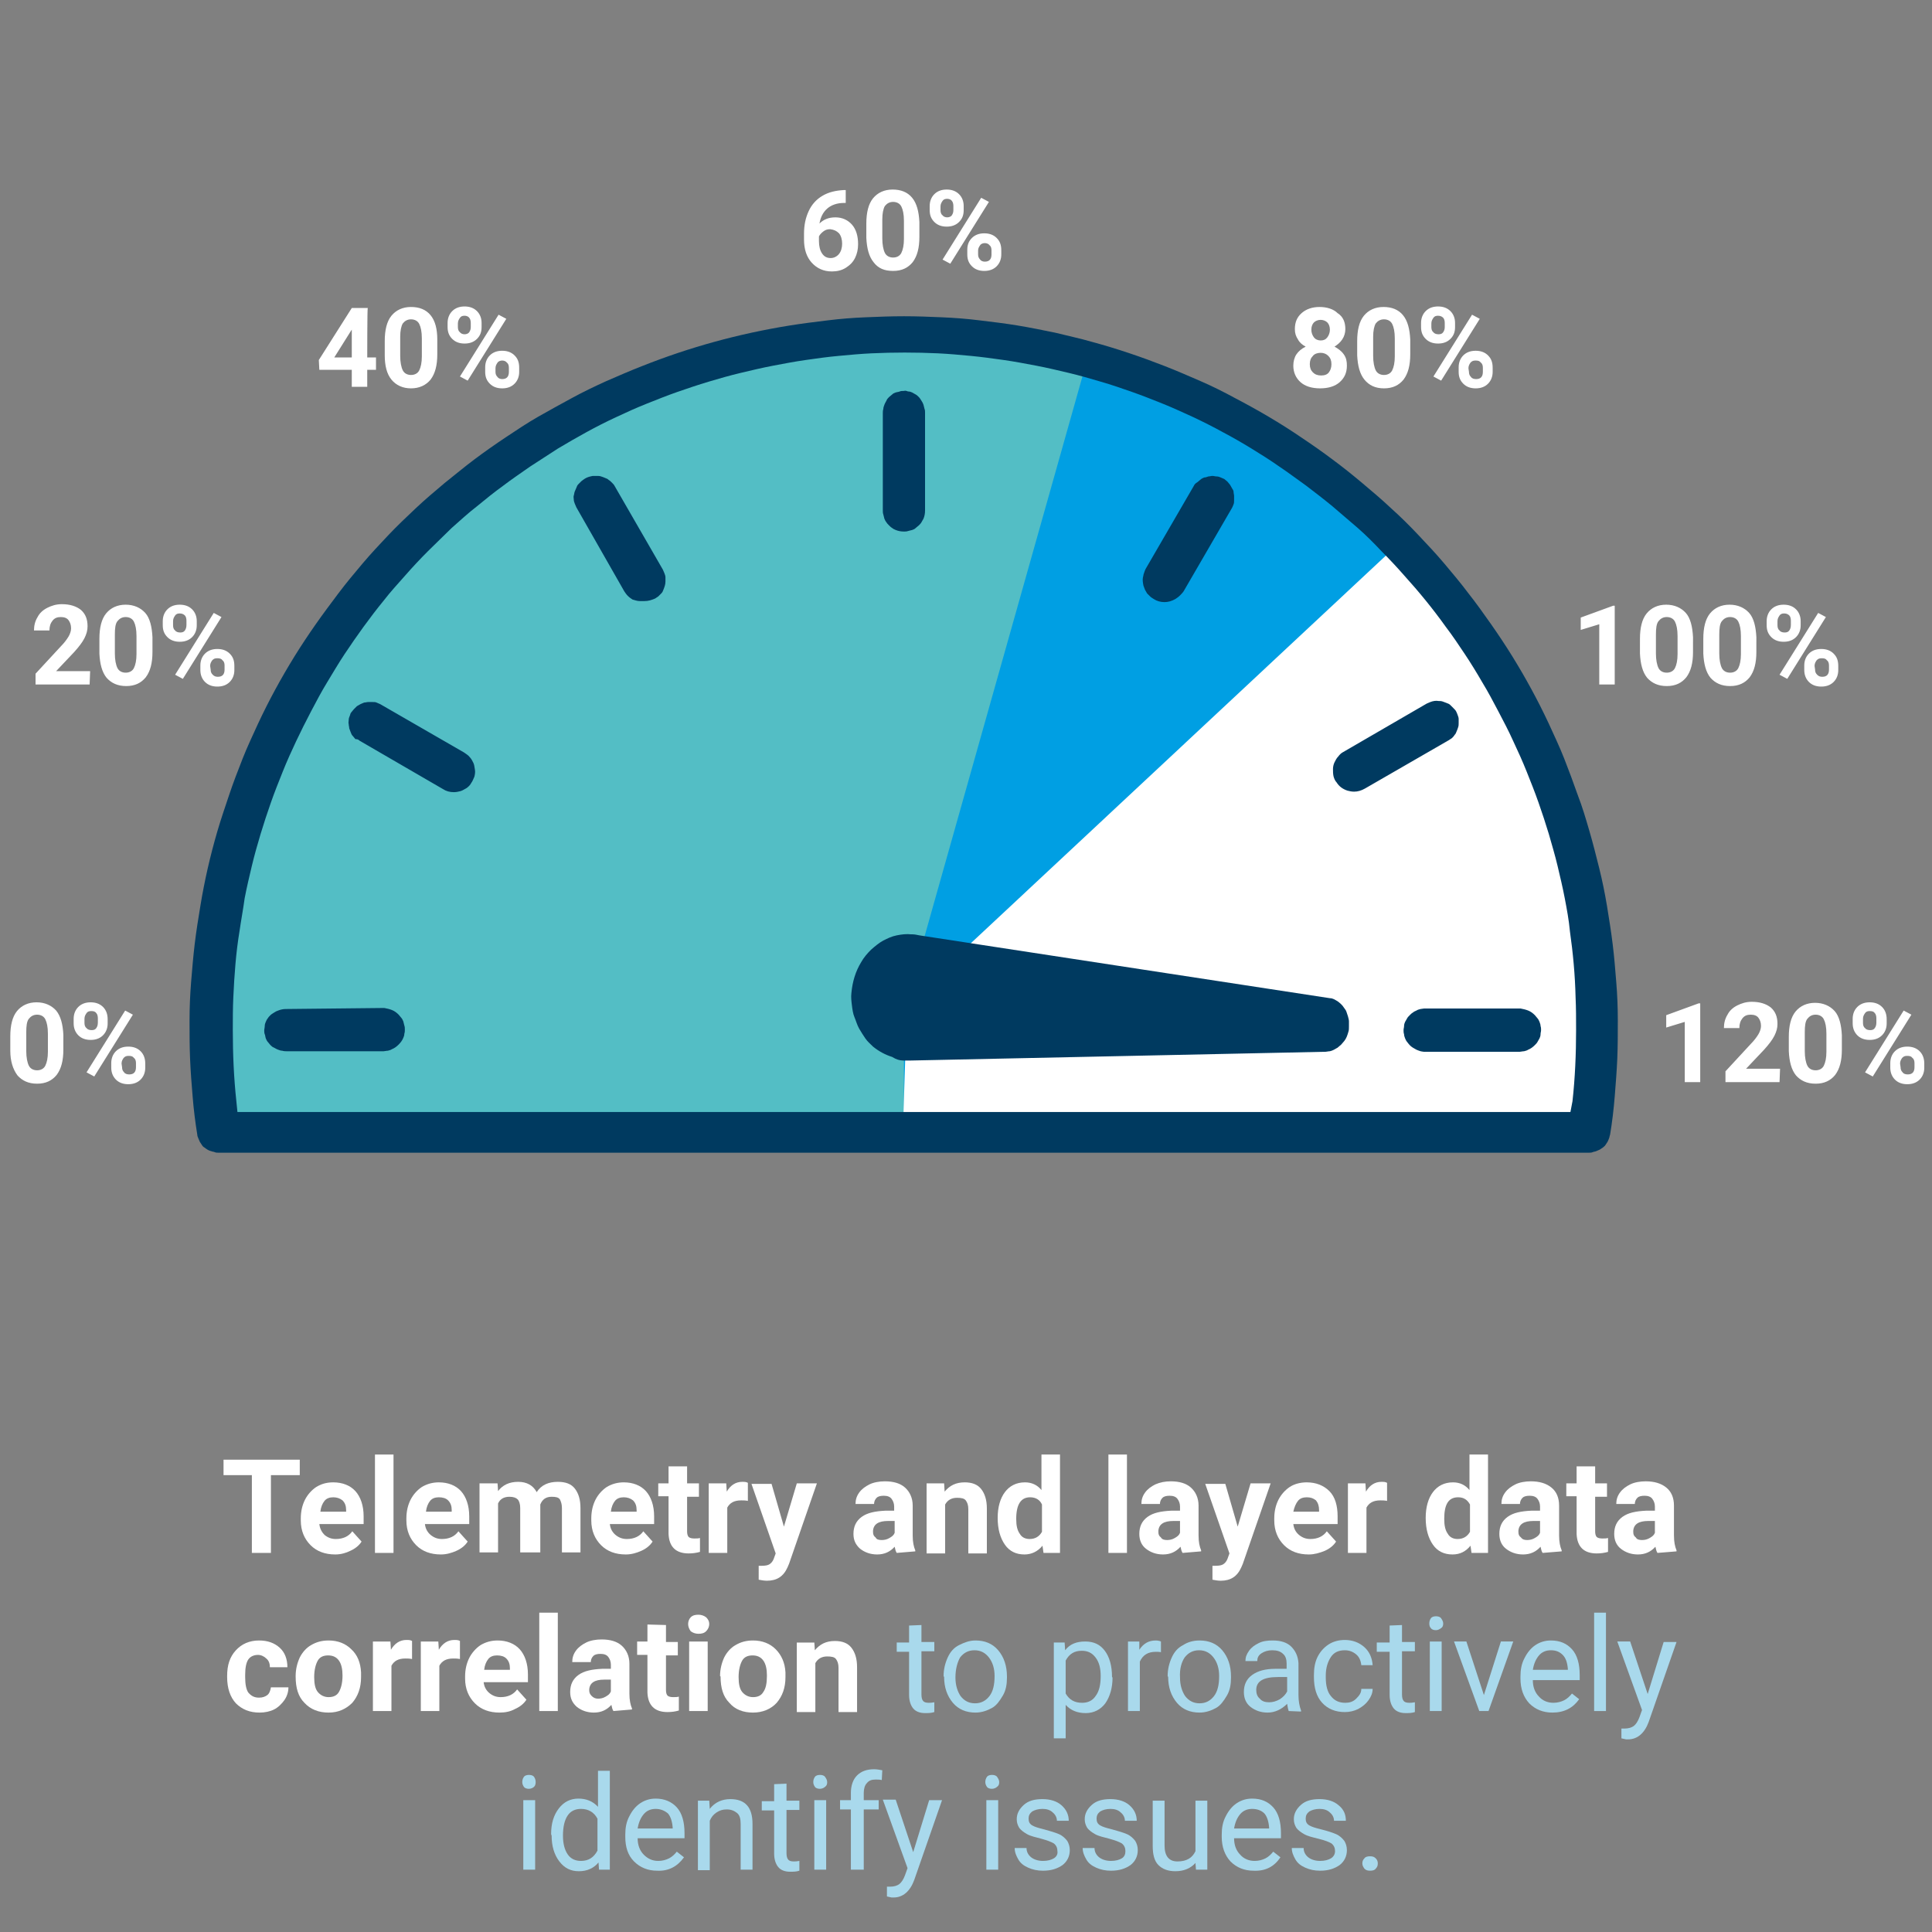 <?xml version="1.0" encoding="utf-8"?>
<!-- Generator: Adobe Illustrator 26.3.1, SVG Export Plug-In . SVG Version: 6.00 Build 0)  -->
<svg version="1.1" id="Calque_1" xmlns="http://www.w3.org/2000/svg" xmlns:xlink="http://www.w3.org/1999/xlink" x="0px" y="0px"
	 viewBox="0 0 375.1 375.1" style="enable-background:new 0 0 375.1 375.1;" xml:space="preserve">
<rect x="0" y="0" width="375.1" height="375.1" fill="#808080" stroke="none"/>
<style type="text/css">
	.st0{clip-path:url(#SVGID_00000027572470343094879340000003356812254031727761_);}
	.st1{fill:#FFFFFF;}
	.st2{fill:#A9D9EC;}
	.st3{fill:#009FE3;}
	.st4{fill:#53BEC5;}
	.st5{fill:#003A60;}
</style>
<g>
	<defs>
		<rect id="SVGID_1_" width="375" height="375"/>
	</defs>
	<clipPath id="SVGID_00000147935289316509579300000001631242594050642350_">
		<use xlink:href="#SVGID_1_"  style="overflow:visible;"/>
	</clipPath>
	<g style="clip-path:url(#SVGID_00000147935289316509579300000001631242594050642350_);">
		<path class="st1" d="M58.1,286.4h-5.5v15.1h-3.7v-15.1h-5.5v-3h14.8V286.4z"/>
		<g>
			<path class="st1" d="M65.1,301.8c-2,0-3.6-0.6-4.8-1.8s-1.9-2.8-1.9-4.8v-0.4c0-1.4,0.3-2.6,0.8-3.6s1.3-1.9,2.2-2.5
				c1-0.6,2-0.9,3.3-0.9c1.8,0,3.3,0.6,4.3,1.7s1.6,2.8,1.6,4.9v1.5H62c0.1,0.9,0.5,1.6,1,2.1c0.6,0.5,1.3,0.8,2.2,0.8
				c1.4,0,2.5-0.5,3.2-1.5l1.8,2c-0.5,0.8-1.3,1.4-2.2,1.8C67.2,301.5,66.2,301.8,65.1,301.8L65.1,301.8z M64.7,290.7
				c-0.7,0-1.3,0.2-1.7,0.7c-0.4,0.5-0.7,1.2-0.8,2.1h5v-0.3c0-0.8-0.2-1.4-0.7-1.9C66,290.9,65.4,290.7,64.7,290.7z"/>
			<path class="st1" d="M76.4,301.5h-3.6v-19.1h3.6V301.5z"/>
			<path class="st1" d="M85.6,301.8c-2,0-3.6-0.6-4.8-1.8s-1.9-2.8-1.9-4.8v-0.4c0-1.4,0.3-2.6,0.8-3.6s1.3-1.9,2.2-2.5
				c1-0.6,2.1-0.9,3.3-0.9c1.8,0,3.3,0.6,4.3,1.7s1.6,2.8,1.6,4.9v1.5h-8.6c0.1,0.9,0.5,1.6,1.1,2.1c0.6,0.5,1.3,0.8,2.2,0.8
				c1.4,0,2.5-0.5,3.2-1.5l1.8,2c-0.5,0.8-1.3,1.4-2.2,1.8C87.7,301.5,86.7,301.8,85.6,301.8L85.6,301.8z M85.2,290.7
				c-0.7,0-1.3,0.2-1.7,0.7c-0.4,0.5-0.7,1.2-0.8,2.1h5v-0.3c0-0.8-0.2-1.4-0.7-1.9C86.6,290.9,86,290.7,85.2,290.7z"/>
			<path class="st1" d="M96.6,288l0.1,1.5c0.9-1.2,2.2-1.8,3.9-1.8c1.7,0,2.9,0.7,3.6,2c0.9-1.4,2.3-2,4.1-2c1.5,0,2.6,0.4,3.3,1.3
				c0.7,0.9,1.1,2.1,1.1,3.8v8.6h-3.6v-8.6c0-0.8-0.2-1.3-0.4-1.7c-0.3-0.4-0.8-0.5-1.6-0.5c-1.1,0-1.8,0.5-2.2,1.5v9.3H101v-8.6
				c0-0.8-0.2-1.4-0.5-1.7s-0.8-0.5-1.6-0.5c-1,0-1.8,0.4-2.2,1.3v9.5h-3.6V288L96.6,288L96.6,288z"/>
			<path class="st1" d="M121.5,301.8c-2,0-3.6-0.6-4.8-1.8s-1.9-2.8-1.9-4.8v-0.4c0-1.4,0.3-2.6,0.8-3.6s1.3-1.9,2.2-2.5
				c1-0.6,2.1-0.9,3.3-0.9c1.8,0,3.3,0.6,4.3,1.7s1.6,2.8,1.6,4.9v1.5h-8.6c0.1,0.9,0.5,1.6,1.1,2.1c0.6,0.5,1.3,0.8,2.2,0.8
				c1.4,0,2.5-0.5,3.2-1.5l1.8,2c-0.5,0.8-1.3,1.4-2.2,1.8C123.6,301.5,122.6,301.8,121.5,301.8L121.5,301.8z M121.1,290.7
				c-0.7,0-1.3,0.2-1.7,0.7c-0.4,0.5-0.7,1.2-0.8,2.1h5v-0.3c0-0.8-0.2-1.4-0.7-1.9C122.4,290.9,121.8,290.7,121.1,290.7z"/>
			<path class="st1" d="M133.4,284.7v3.3h2.3v2.6h-2.3v6.7c0,0.5,0.1,0.9,0.3,1.1s0.6,0.3,1.1,0.3c0.4,0,0.8,0,1.1-0.1v2.7
				c-0.7,0.2-1.4,0.3-2.2,0.3c-2.5,0-3.8-1.3-3.9-3.8v-7.3h-2V288h2v-3.3L133.4,284.7L133.4,284.7z"/>
			<path class="st1" d="M145.2,291.4c-0.5-0.1-0.9-0.1-1.3-0.1c-1.4,0-2.2,0.5-2.7,1.4v8.8h-3.6V288h3.4l0.1,1.6
				c0.7-1.2,1.7-1.9,3-1.9c0.4,0,0.8,0,1.1,0.2L145.2,291.4L145.2,291.4z"/>
		</g>
		<g>
			<path class="st1" d="M152.2,296.4l2.5-8.4h3.9l-5.4,15.6l-0.3,0.7c-0.8,1.8-2.1,2.6-4,2.6c-0.5,0-1.1-0.1-1.6-0.2V304h0.6
				c0.7,0,1.2-0.1,1.5-0.3s0.6-0.5,0.8-1l0.4-1.1l-4.7-13.5h3.9L152.2,296.4L152.2,296.4z"/>
			<path class="st1" d="M174.1,301.5c-0.2-0.3-0.3-0.7-0.4-1.2c-0.9,1-2,1.5-3.4,1.5c-1.3,0-2.4-0.4-3.3-1.1
				c-0.9-0.8-1.3-1.7-1.3-2.9c0-1.4,0.5-2.5,1.6-3.3c1.1-0.8,2.6-1.1,4.6-1.2h1.7v-0.8c0-0.6-0.2-1.1-0.5-1.5
				c-0.3-0.4-0.8-0.6-1.5-0.6c-0.6,0-1.1,0.1-1.4,0.4c-0.3,0.3-0.5,0.7-0.5,1.2h-3.6c0-0.8,0.2-1.5,0.7-2.2s1.2-1.2,2-1.6
				s1.9-0.6,3-0.6c1.7,0,3,0.4,3.9,1.2s1.5,2,1.5,3.5v5.8c0,1.3,0.2,2.2,0.5,2.9v0.2L174.1,301.5L174.1,301.5z M171.2,299
				c0.5,0,1-0.1,1.5-0.4s0.8-0.5,1-1v-2.3h-1.3c-1.8,0-2.8,0.6-2.9,1.9v0.2c0,0.5,0.1,0.8,0.5,1.1C170.2,298.9,170.6,299,171.2,299
				L171.2,299z"/>
			<path class="st1" d="M183.3,288l0.1,1.6c1-1.2,2.2-1.8,3.9-1.8c1.4,0,2.5,0.4,3.2,1.3s1.1,2.1,1.1,3.8v8.7H188v-8.6
				c0-0.8-0.2-1.3-0.5-1.7s-0.9-0.5-1.7-0.5c-1,0-1.8,0.4-2.3,1.3v9.5h-3.6V288H183.3L183.3,288z"/>
			<path class="st1" d="M193.7,294.7c0-2.1,0.5-3.8,1.4-5s2.2-1.9,3.9-1.9c1.3,0,2.4,0.5,3.2,1.5v-6.9h3.6v19.1h-3.2l-0.2-1.4
				c-0.9,1.1-2.1,1.7-3.5,1.7c-1.6,0-2.9-0.6-3.8-1.9S193.7,296.9,193.7,294.7L193.7,294.7z M197.3,294.9c0,1.3,0.2,2.2,0.7,2.9
				c0.4,0.7,1.1,1,1.9,1c1.1,0,1.9-0.5,2.4-1.4v-5.3c-0.4-0.9-1.2-1.4-2.3-1.4C198.2,290.7,197.3,292.1,197.3,294.9L197.3,294.9z"/>
			<path class="st1" d="M218.8,301.5h-3.6v-19.1h3.6V301.5z"/>
			<path class="st1" d="M229.6,301.5c-0.2-0.3-0.3-0.7-0.4-1.2c-0.9,1-2,1.5-3.4,1.5c-1.3,0-2.4-0.4-3.3-1.1s-1.3-1.7-1.3-2.9
				c0-1.4,0.5-2.5,1.6-3.3c1.1-0.8,2.6-1.1,4.6-1.2h1.7v-0.8c0-0.6-0.2-1.1-0.5-1.5c-0.3-0.4-0.8-0.6-1.5-0.6
				c-0.6,0-1.1,0.1-1.4,0.4c-0.3,0.3-0.5,0.7-0.5,1.2h-3.6c0-0.8,0.2-1.5,0.7-2.2s1.2-1.2,2-1.6c0.9-0.4,1.9-0.6,3-0.6
				c1.7,0,3,0.4,3.9,1.2s1.5,2,1.5,3.5v5.8c0,1.3,0.2,2.2,0.5,2.9v0.2L229.6,301.5L229.6,301.5z M226.6,299c0.5,0,1-0.1,1.5-0.4
				s0.8-0.5,1-1v-2.3h-1.3c-1.8,0-2.8,0.6-2.9,1.9v0.2c0,0.5,0.1,0.8,0.5,1.1C225.6,298.9,226.1,299,226.6,299L226.6,299z"/>
		</g>
		<path class="st1" d="M240.3,296.4l2.5-8.4h3.9l-5.4,15.6l-0.3,0.7c-0.8,1.8-2.1,2.6-4,2.6c-0.5,0-1.1-0.1-1.6-0.2V304h0.6
			c0.7,0,1.2-0.1,1.5-0.3c0.3-0.2,0.6-0.5,0.8-1l0.4-1.1l-4.7-13.5h3.9L240.3,296.4L240.3,296.4z"/>
		<g>
			<path class="st1" d="M254.1,301.8c-2,0-3.6-0.6-4.8-1.8s-1.9-2.8-1.9-4.8v-0.4c0-1.4,0.3-2.6,0.8-3.6s1.3-1.9,2.2-2.5
				s2.1-0.9,3.3-0.9c1.8,0,3.3,0.6,4.4,1.7s1.6,2.8,1.6,4.9v1.5h-8.6c0.1,0.9,0.5,1.6,1.1,2.1s1.3,0.8,2.2,0.8
				c1.4,0,2.5-0.5,3.2-1.5l1.8,2c-0.5,0.8-1.3,1.4-2.2,1.8C256.2,301.5,255.2,301.8,254.1,301.8L254.1,301.8z M253.7,290.7
				c-0.7,0-1.3,0.2-1.7,0.7c-0.4,0.5-0.7,1.2-0.9,2.1h5v-0.3c0-0.8-0.2-1.4-0.6-1.9C255,290.9,254.5,290.7,253.7,290.7L253.7,290.7z
				"/>
			<path class="st1" d="M269.3,291.4c-0.5-0.1-0.9-0.1-1.3-0.1c-1.4,0-2.2,0.5-2.7,1.4v8.8h-3.6V288h3.4l0.1,1.6
				c0.7-1.2,1.7-1.9,3-1.9c0.4,0,0.8,0,1.1,0.2L269.3,291.4L269.3,291.4z"/>
			<path class="st1" d="M276.8,294.7c0-2.1,0.5-3.8,1.4-5s2.2-1.9,3.9-1.9c1.3,0,2.4,0.5,3.2,1.5v-6.9h3.6v19.1h-3.2l-0.2-1.4
				c-0.9,1.1-2,1.7-3.5,1.7c-1.6,0-2.9-0.6-3.8-1.9C277.3,298.6,276.8,296.9,276.8,294.7L276.8,294.7z M280.4,294.9
				c0,1.3,0.2,2.2,0.7,2.9c0.4,0.7,1.1,1,1.9,1c1.1,0,1.9-0.5,2.4-1.4v-5.3c-0.5-0.9-1.2-1.4-2.3-1.4
				C281.2,290.7,280.4,292.1,280.4,294.9L280.4,294.9z"/>
			<path class="st1" d="M299.5,301.5c-0.2-0.3-0.3-0.7-0.4-1.2c-0.9,1-2,1.5-3.4,1.5c-1.3,0-2.4-0.4-3.3-1.1s-1.3-1.7-1.3-2.9
				c0-1.4,0.5-2.5,1.6-3.3c1.1-0.8,2.6-1.1,4.6-1.2h1.7v-0.8c0-0.6-0.2-1.1-0.5-1.5s-0.8-0.6-1.5-0.6c-0.6,0-1.1,0.1-1.4,0.4
				c-0.3,0.3-0.5,0.7-0.5,1.2h-3.6c0-0.8,0.2-1.5,0.7-2.2s1.2-1.2,2-1.6s1.9-0.6,3-0.6c1.7,0,3,0.4,4,1.2s1.5,2,1.5,3.5v5.8
				c0,1.3,0.2,2.2,0.5,2.9v0.2L299.5,301.5L299.5,301.5z M296.5,299c0.5,0,1-0.1,1.5-0.4s0.8-0.5,1-1v-2.3h-1.3
				c-1.8,0-2.8,0.6-2.9,1.9v0.2c0,0.5,0.1,0.8,0.5,1.1C295.6,298.9,296,299,296.5,299L296.5,299z"/>
			<path class="st1" d="M309.7,284.7v3.3h2.3v2.6h-2.3v6.7c0,0.5,0.1,0.9,0.3,1.1c0.2,0.2,0.6,0.3,1.1,0.3c0.4,0,0.8,0,1.1-0.1v2.7
				c-0.7,0.2-1.4,0.3-2.2,0.3c-2.5,0-3.8-1.3-3.9-3.8v-7.3h-2V288h2v-3.3L309.7,284.7L309.7,284.7z"/>
			<path class="st1" d="M321.8,301.5c-0.2-0.3-0.3-0.7-0.4-1.2c-0.9,1-2,1.5-3.4,1.5c-1.3,0-2.4-0.4-3.3-1.1s-1.3-1.7-1.3-2.9
				c0-1.4,0.5-2.5,1.6-3.3c1.1-0.8,2.6-1.1,4.6-1.2h1.7v-0.8c0-0.6-0.2-1.1-0.5-1.5s-0.8-0.6-1.5-0.6c-0.6,0-1.1,0.1-1.4,0.4
				c-0.3,0.3-0.5,0.7-0.5,1.2h-3.6c0-0.8,0.2-1.5,0.7-2.2s1.2-1.2,2-1.6s1.9-0.6,3-0.6c1.7,0,3,0.4,4,1.2s1.5,2,1.5,3.5v5.8
				c0,1.3,0.2,2.2,0.5,2.9v0.2L321.8,301.5L321.8,301.5z M318.8,299c0.5,0,1-0.1,1.5-0.4s0.8-0.5,1-1v-2.3h-1.3
				c-1.8,0-2.8,0.6-2.9,1.9v0.2c0,0.5,0.1,0.8,0.5,1.1C317.8,298.9,318.3,299,318.8,299L318.8,299z"/>
		</g>
		<g>
			<path class="st1" d="M50.3,329.6c0.7,0,1.2-0.2,1.6-0.5s0.6-0.9,0.7-1.5h3.4c0,0.9-0.3,1.8-0.8,2.5s-1.2,1.4-2,1.8
				c-0.8,0.4-1.8,0.6-2.8,0.6c-1.9,0-3.4-0.6-4.6-1.8c-1.1-1.2-1.7-2.9-1.7-5.1v-0.2c0-2.1,0.5-3.7,1.7-5c1.1-1.2,2.6-1.9,4.5-1.9
				c1.7,0,3,0.5,4,1.4s1.5,2.2,1.5,3.8h-3.4c0-0.7-0.2-1.3-0.7-1.7c-0.4-0.4-1-0.7-1.6-0.7c-0.8,0-1.5,0.3-1.9,0.9
				c-0.4,0.6-0.6,1.6-0.6,3v0.4c0,1.4,0.2,2.4,0.6,3C48.8,329.3,49.4,329.6,50.3,329.6L50.3,329.6z"/>
			<path class="st1" d="M57.4,325.4c0-1.3,0.3-2.5,0.8-3.6c0.5-1,1.3-1.9,2.2-2.4c1-0.6,2.1-0.9,3.4-0.9c1.8,0,3.3,0.6,4.4,1.7
				c1.2,1.1,1.8,2.6,1.9,4.5l0,0.9c0,2.1-0.6,3.7-1.7,5c-1.2,1.2-2.7,1.9-4.6,1.9s-3.5-0.6-4.7-1.9c-1.2-1.2-1.7-2.9-1.7-5.1
				L57.4,325.4L57.4,325.4z M61,325.6c0,1.3,0.2,2.3,0.7,2.9s1.2,1,2.1,1s1.6-0.3,2-1s0.7-1.7,0.7-3.2c0-1.2-0.2-2.2-0.7-2.9
				c-0.5-0.7-1.2-1-2.1-1s-1.6,0.3-2,1S61,324.2,61,325.6L61,325.6z"/>
			<path class="st1" d="M80,322.1c-0.5-0.1-0.9-0.1-1.3-0.1c-1.4,0-2.2,0.5-2.7,1.4v8.8h-3.6v-13.5h3.4l0.1,1.6
				c0.7-1.2,1.7-1.9,3-1.9c0.4,0,0.8,0,1.1,0.2L80,322.1L80,322.1z"/>
			<path class="st1" d="M89.3,322.1c-0.5-0.1-0.9-0.1-1.3-0.1c-1.4,0-2.2,0.5-2.7,1.4v8.8h-3.6v-13.5h3.4l0.1,1.6
				c0.7-1.2,1.7-1.9,3-1.9c0.4,0,0.8,0,1.1,0.2L89.3,322.1L89.3,322.1z"/>
		</g>
		<g>
			<path class="st1" d="M97,332.5c-2,0-3.6-0.6-4.8-1.8s-1.9-2.8-1.9-4.8v-0.4c0-1.4,0.3-2.6,0.8-3.6s1.3-1.9,2.2-2.5
				c1-0.6,2.1-0.9,3.3-0.9c1.8,0,3.3,0.6,4.3,1.7s1.6,2.8,1.6,4.9v1.5h-8.6c0.1,0.9,0.5,1.6,1.1,2.1c0.6,0.5,1.3,0.8,2.2,0.8
				c1.4,0,2.5-0.5,3.2-1.5l1.8,2c-0.5,0.8-1.3,1.4-2.2,1.8C99.1,332.3,98.1,332.5,97,332.5L97,332.5z M96.5,321.4
				c-0.7,0-1.3,0.2-1.7,0.7c-0.4,0.5-0.7,1.2-0.8,2.1h5v-0.3c0-0.8-0.2-1.4-0.7-1.9C97.9,321.6,97.3,321.4,96.5,321.4z"/>
			<path class="st1" d="M108.3,332.2h-3.6v-19.1h3.6V332.2z"/>
			<path class="st1" d="M119.1,332.2c-0.2-0.3-0.3-0.7-0.4-1.2c-0.9,1-2,1.5-3.4,1.5c-1.3,0-2.4-0.4-3.3-1.1
				c-0.9-0.8-1.3-1.7-1.3-2.9c0-1.4,0.5-2.5,1.6-3.3c1.1-0.8,2.6-1.1,4.6-1.2h1.7v-0.8c0-0.6-0.2-1.1-0.5-1.5s-0.8-0.6-1.5-0.6
				c-0.6,0-1.1,0.1-1.4,0.4c-0.3,0.3-0.5,0.7-0.5,1.2h-3.6c0-0.8,0.2-1.5,0.7-2.2s1.2-1.2,2-1.6s1.9-0.6,3-0.6c1.7,0,3,0.4,3.9,1.2
				s1.5,2,1.5,3.5v5.8c0,1.3,0.2,2.2,0.5,2.9v0.2L119.1,332.2L119.1,332.2z M116.1,329.8c0.5,0,1-0.1,1.5-0.4s0.8-0.5,1-1v-2.3h-1.3
				c-1.8,0-2.8,0.6-2.9,1.9v0.2c0,0.5,0.2,0.8,0.5,1.1C115.2,329.6,115.6,329.8,116.1,329.8L116.1,329.8z"/>
			<path class="st1" d="M129.3,315.5v3.3h2.3v2.6h-2.3v6.7c0,0.5,0.1,0.9,0.3,1.1s0.6,0.3,1.1,0.3c0.4,0,0.8,0,1.1-0.1v2.7
				c-0.7,0.2-1.4,0.3-2.2,0.3c-2.5,0-3.8-1.3-3.9-3.8v-7.3h-2v-2.6h2v-3.3L129.3,315.5L129.3,315.5z"/>
			<path class="st1" d="M133.6,315.3c0-0.5,0.2-1,0.5-1.3c0.4-0.4,0.9-0.5,1.5-0.5s1.1,0.2,1.5,0.5c0.4,0.4,0.6,0.8,0.6,1.3
				s-0.2,1-0.6,1.4c-0.4,0.4-0.9,0.5-1.5,0.5s-1.1-0.2-1.5-0.5C133.8,316.3,133.6,315.8,133.6,315.3L133.6,315.3z M137.4,332.2h-3.6
				v-13.5h3.6V332.2z"/>
			<path class="st1" d="M139.8,325.4c0-1.3,0.3-2.5,0.8-3.6c0.5-1,1.3-1.9,2.2-2.4c1-0.6,2.1-0.9,3.4-0.9c1.8,0,3.3,0.6,4.4,1.7
				c1.1,1.1,1.8,2.6,1.9,4.5l0,0.9c0,2.1-0.6,3.7-1.7,5c-1.1,1.2-2.7,1.9-4.6,1.9s-3.5-0.6-4.6-1.9c-1.2-1.2-1.7-2.9-1.7-5.1
				L139.8,325.4L139.8,325.4z M143.4,325.6c0,1.3,0.2,2.3,0.7,2.9s1.2,1,2.1,1s1.6-0.3,2-1c0.5-0.7,0.7-1.7,0.7-3.2
				c0-1.2-0.2-2.2-0.7-2.9c-0.5-0.7-1.2-1-2.1-1s-1.6,0.3-2,1S143.4,324.2,143.4,325.6L143.4,325.6z"/>
			<path class="st1" d="M158.1,318.8l0.1,1.6c1-1.2,2.2-1.8,3.9-1.8c1.4,0,2.5,0.4,3.2,1.3s1.1,2.1,1.1,3.8v8.7h-3.6v-8.6
				c0-0.8-0.2-1.3-0.5-1.7s-0.9-0.5-1.7-0.5c-1,0-1.8,0.4-2.3,1.3v9.5h-3.6v-13.5H158.1L158.1,318.8z"/>
		</g>
		<path class="st2" d="M178.9,315.5v3.3h2.5v1.8h-2.5v8.4c0,0.5,0.1,1,0.3,1.2c0.2,0.3,0.6,0.4,1.1,0.4c0.3,0,0.6,0,1.1-0.1v1.9
			c-0.6,0.2-1.2,0.2-1.8,0.2c-1,0-1.8-0.3-2.3-0.9s-0.8-1.5-0.8-2.6v-8.4h-2.4v-1.8h2.4v-3.3L178.9,315.5L178.9,315.5z"/>
		<g>
			<path class="st2" d="M183.2,325.4c0-1.3,0.3-2.5,0.8-3.6s1.2-1.9,2.2-2.4s2-0.9,3.2-0.9c1.8,0,3.3,0.6,4.4,1.9
				c1.1,1.3,1.7,3,1.7,5.1v0.2c0,1.3-0.2,2.5-0.8,3.5s-1.2,1.9-2.1,2.4s-2,0.9-3.2,0.9c-1.8,0-3.3-0.6-4.4-1.9c-1.1-1.3-1.7-3-1.7-5
				L183.2,325.4L183.2,325.4z M185.5,325.7c0,1.5,0.4,2.7,1,3.6c0.7,0.9,1.6,1.4,2.8,1.4s2.1-0.5,2.8-1.4c0.7-0.9,1-2.2,1-3.9
				c0-1.5-0.4-2.7-1.1-3.6c-0.7-0.9-1.6-1.4-2.8-1.4s-2.1,0.5-2.8,1.4C185.9,322.7,185.5,324,185.5,325.7L185.5,325.7z"/>
			<path class="st2" d="M216,325.7c0,2-0.5,3.7-1.4,5c-0.9,1.2-2.2,1.9-3.8,1.9s-2.9-0.5-3.9-1.6v6.5h-2.3v-18.6h2.1l0.1,1.5
				c0.9-1.2,2.2-1.7,3.9-1.7s2.9,0.6,3.8,1.8s1.4,2.9,1.4,5.1L216,325.7L216,325.7z M213.7,325.4c0-1.5-0.3-2.7-1-3.6
				s-1.5-1.3-2.7-1.3c-1.4,0-2.4,0.6-3.1,1.9v6.4c0.7,1.2,1.7,1.8,3.2,1.8c1.1,0,2-0.4,2.6-1.3C213.4,328.4,213.7,327.1,213.7,325.4
				L213.7,325.4z"/>
			<path class="st2" d="M225.5,320.8c-0.4-0.1-0.7-0.1-1.1-0.1c-1.5,0-2.5,0.6-3.1,1.9v9.6H219v-13.5h2.2l0,1.6
				c0.8-1.2,1.8-1.8,3.2-1.8c0.4,0,0.8,0.1,1,0.2V320.8L225.5,320.8z"/>
		</g>
		<g>
			<path class="st2" d="M226.7,325.4c0-1.3,0.3-2.5,0.8-3.6s1.2-1.9,2.2-2.4c0.9-0.6,2-0.9,3.2-0.9c1.8,0,3.3,0.6,4.4,1.9
				c1.1,1.3,1.7,3,1.7,5.1v0.2c0,1.3-0.2,2.5-0.8,3.5s-1.2,1.9-2.1,2.4s-2,0.9-3.2,0.9c-1.8,0-3.3-0.6-4.4-1.9c-1.1-1.3-1.7-3-1.7-5
				L226.7,325.4L226.7,325.4z M229.1,325.7c0,1.5,0.4,2.7,1,3.6c0.7,0.9,1.6,1.4,2.8,1.4s2.1-0.5,2.8-1.4c0.7-0.9,1-2.2,1-3.9
				c0-1.5-0.4-2.7-1.1-3.6c-0.7-0.9-1.6-1.4-2.8-1.4s-2.1,0.5-2.8,1.4C229.4,322.7,229,324,229.1,325.7L229.1,325.7z"/>
			<path class="st2" d="M250.2,332.2c-0.1-0.3-0.2-0.7-0.3-1.4c-1.1,1.1-2.4,1.7-3.8,1.7c-1.3,0-2.4-0.4-3.3-1.1s-1.3-1.7-1.3-2.9
				c0-1.4,0.5-2.5,1.6-3.3s2.6-1.2,4.5-1.2h2.2V323c0-0.8-0.2-1.5-0.7-1.9c-0.5-0.5-1.2-0.7-2.1-0.7c-0.8,0-1.5,0.2-2.1,0.6
				c-0.6,0.4-0.8,0.9-0.8,1.5h-2.3c0-0.7,0.2-1.3,0.7-2s1.1-1.1,1.9-1.5c0.8-0.4,1.7-0.5,2.7-0.5c1.6,0,2.8,0.4,3.6,1.2
				s1.3,1.8,1.4,3.2v6.2c0,1.2,0.2,2.2,0.5,3v0.2L250.2,332.2L250.2,332.2z M246.4,330.5c0.7,0,1.4-0.2,2.1-0.6
				c0.6-0.4,1.1-0.9,1.4-1.5v-2.8h-1.8c-2.8,0-4.2,0.8-4.2,2.5c0,0.7,0.2,1.3,0.7,1.7C245,330.3,245.6,330.5,246.4,330.5
				L246.4,330.5z"/>
			<path class="st2" d="M261.2,330.6c0.8,0,1.5-0.2,2.1-0.8s1-1.1,1-1.9h2.2c0,0.8-0.3,1.5-0.8,2.2c-0.5,0.7-1.1,1.2-2,1.7
				c-0.8,0.4-1.7,0.6-2.6,0.6c-1.8,0-3.3-0.6-4.4-1.8c-1.1-1.2-1.6-2.9-1.6-5v-0.4c0-1.3,0.2-2.5,0.7-3.5c0.5-1,1.2-1.8,2.1-2.4
				c0.9-0.6,2-0.9,3.2-0.9c1.5,0,2.8,0.5,3.8,1.4c1,0.9,1.5,2.1,1.6,3.5h-2.2c-0.1-0.9-0.4-1.6-1-2.1s-1.3-0.8-2.2-0.8
				c-1.2,0-2.1,0.4-2.7,1.3s-1,2.1-1,3.6v0.4c0,1.5,0.3,2.8,1,3.6C259.1,330.2,260,330.6,261.2,330.6L261.2,330.6z"/>
			<path class="st2" d="M272.2,315.5v3.3h2.5v1.8h-2.5v8.4c0,0.5,0.1,1,0.3,1.2c0.2,0.3,0.6,0.4,1.1,0.4c0.3,0,0.6,0,1.1-0.1v1.9
				c-0.6,0.2-1.2,0.2-1.8,0.2c-1,0-1.8-0.3-2.3-0.9s-0.8-1.5-0.8-2.6v-8.4h-2.5v-1.8h2.5v-3.3L272.2,315.5L272.2,315.5z"/>
			<path class="st2" d="M277.5,315.2c0-0.4,0.1-0.7,0.3-1s0.6-0.4,1-0.4s0.8,0.1,1,0.4c0.2,0.3,0.4,0.6,0.4,1s-0.1,0.7-0.4,0.9
				s-0.6,0.4-1,0.4s-0.8-0.1-1-0.4C277.6,315.9,277.5,315.6,277.5,315.2z M279.9,332.2h-2.3v-13.5h2.3V332.2z"/>
			<path class="st2" d="M288.1,329.1l3.3-10.4h2.4l-4.8,13.5h-1.8l-4.9-13.5h2.4L288.1,329.1L288.1,329.1z"/>
		</g>
		<g>
			<path class="st2" d="M301.4,332.5c-1.8,0-3.3-0.6-4.5-1.8c-1.1-1.2-1.7-2.8-1.7-4.8v-0.4c0-1.3,0.2-2.5,0.8-3.6
				c0.5-1,1.2-1.9,2.1-2.5c0.9-0.6,1.9-0.9,3-0.9c1.8,0,3.1,0.6,4.1,1.7c1,1.1,1.5,2.8,1.5,5v1h-9.1c0,1.3,0.4,2.4,1.2,3.2
				c0.7,0.8,1.7,1.2,2.8,1.2c0.8,0,1.5-0.2,2.1-0.5s1.1-0.8,1.5-1.3l1.4,1.1C305.4,331.6,303.7,332.5,301.4,332.5L301.4,332.5z
				 M301.1,320.4c-0.9,0-1.7,0.3-2.3,1c-0.6,0.7-1,1.6-1.2,2.8h6.8v-0.2c-0.1-1.2-0.4-2.1-1-2.7
				C302.8,320.7,302.1,320.4,301.1,320.4L301.1,320.4z"/>
			<path class="st2" d="M311.8,332.2h-2.3v-19.1h2.3V332.2z"/>
			<path class="st2" d="M319.9,328.9l3.1-10.1h2.5l-5.4,15.5c-0.8,2.2-2.2,3.4-4,3.4l-0.4,0l-0.9-0.2v-1.9l0.6,0
				c0.8,0,1.4-0.2,1.8-0.5c0.4-0.3,0.8-0.9,1.1-1.7l0.5-1.4l-4.8-13.3h2.5L319.9,328.9L319.9,328.9z"/>
		</g>
		<g>
			<path class="st2" d="M101.4,346c0-0.4,0.1-0.7,0.3-1c0.2-0.3,0.6-0.4,1-0.4s0.8,0.1,1,0.4c0.2,0.3,0.3,0.6,0.3,1
				s-0.1,0.7-0.3,0.9c-0.2,0.2-0.6,0.4-1,0.4s-0.8-0.1-1-0.4C101.5,346.6,101.4,346.3,101.4,346z M103.9,363h-2.3v-13.5h2.3V363z"/>
			<path class="st2" d="M107,356.1c0-2.1,0.5-3.7,1.5-5c1-1.3,2.3-1.9,3.8-1.9s2.8,0.5,3.8,1.6v-7h2.3V363h-2.1l-0.1-1.4
				c-0.9,1.1-2.2,1.7-3.8,1.7s-2.8-0.6-3.8-1.9c-1-1.3-1.5-3-1.5-5L107,356.1L107,356.1z M109.3,356.4c0,1.5,0.3,2.7,0.9,3.6
				s1.5,1.3,2.6,1.3c1.5,0,2.5-0.7,3.2-2v-6.2c-0.7-1.3-1.8-1.9-3.2-1.9c-1.1,0-2,0.4-2.6,1.3S109.3,354.7,109.3,356.4L109.3,356.4z
				"/>
			<path class="st2" d="M127.6,363.2c-1.8,0-3.3-0.6-4.5-1.8c-1.2-1.2-1.7-2.8-1.7-4.8v-0.4c0-1.3,0.2-2.5,0.8-3.6
				c0.5-1,1.2-1.9,2.1-2.5c0.9-0.6,1.9-0.9,3-0.9c1.7,0,3.1,0.6,4.1,1.7c1,1.1,1.5,2.8,1.5,5v1h-9.1c0,1.3,0.4,2.4,1.2,3.2
				s1.7,1.2,2.8,1.2c0.8,0,1.5-0.2,2.1-0.5c0.6-0.3,1.1-0.8,1.5-1.3l1.4,1.1C131.5,362.4,129.8,363.3,127.6,363.2L127.6,363.2z
				 M127.3,351.2c-0.9,0-1.7,0.3-2.3,1s-1,1.6-1.2,2.8h6.8v-0.2c-0.1-1.2-0.4-2.1-0.9-2.7C129,351.5,128.2,351.2,127.3,351.2
				L127.3,351.2z"/>
			<path class="st2" d="M137.7,349.5l0.1,1.7c1-1.3,2.4-1.9,4-1.9c2.9,0,4.3,1.6,4.3,4.8v8.9h-2.3v-8.9c0-1-0.2-1.7-0.7-2.1
				s-1.1-0.7-2-0.7c-0.8,0-1.4,0.2-2,0.6s-1,0.9-1.3,1.6v9.6h-2.3v-13.5H137.7L137.7,349.5z"/>
			<path class="st2" d="M152.7,346.3v3.3h2.5v1.8h-2.5v8.4c0,0.5,0.1,1,0.3,1.2c0.2,0.3,0.6,0.4,1.1,0.4c0.3,0,0.6,0,1.1-0.1v1.9
				c-0.6,0.2-1.2,0.2-1.8,0.2c-1,0-1.8-0.3-2.3-0.9s-0.8-1.5-0.8-2.6v-8.4h-2.4v-1.8h2.4v-3.3L152.7,346.3L152.7,346.3z"/>
			<path class="st2" d="M157.9,346c0-0.4,0.1-0.7,0.3-1s0.6-0.4,1-0.4s0.8,0.1,1,0.4c0.2,0.3,0.4,0.6,0.4,1s-0.1,0.7-0.4,0.9
				c-0.2,0.2-0.6,0.4-1,0.4s-0.8-0.1-1-0.4C158,346.6,157.9,346.3,157.9,346z M160.4,363h-2.3v-13.5h2.3V363z"/>
			<path class="st2" d="M165.2,363v-11.7h-2.1v-1.8h2.1v-1.4c0-1.4,0.4-2.6,1.2-3.4s1.9-1.2,3.3-1.2c0.5,0,1.1,0.1,1.6,0.2l-0.1,1.9
				c-0.4-0.1-0.8-0.1-1.2-0.1c-0.8,0-1.3,0.2-1.7,0.7c-0.4,0.4-0.6,1.1-0.6,1.9v1.4h2.9v1.8h-2.9V363L165.2,363L165.2,363z"/>
			<path class="st2" d="M177.3,359.6l3.1-10.1h2.5l-5.4,15.5c-0.8,2.2-2.2,3.4-4,3.4l-0.4,0l-0.9-0.2v-1.9l0.6,0
				c0.8,0,1.4-0.2,1.8-0.5c0.4-0.3,0.8-0.9,1.1-1.7l0.5-1.4l-4.8-13.3h2.5L177.3,359.6L177.3,359.6z"/>
			<path class="st2" d="M191.3,346c0-0.4,0.1-0.7,0.3-1s0.6-0.4,1-0.4s0.8,0.1,1,0.4c0.2,0.3,0.4,0.6,0.4,1s-0.1,0.7-0.4,0.9
				c-0.2,0.2-0.6,0.4-1,0.4s-0.8-0.1-1-0.4C191.4,346.6,191.3,346.3,191.3,346z M193.8,363h-2.3v-13.5h2.3V363z"/>
			<path class="st2" d="M205.3,359.4c0-0.6-0.2-1.1-0.7-1.5c-0.5-0.3-1.3-0.6-2.4-0.9s-2.1-0.5-2.8-0.9s-1.2-0.8-1.5-1.2
				c-0.3-0.5-0.5-1-0.5-1.7c0-1.1,0.5-2,1.4-2.8c0.9-0.8,2.1-1.1,3.6-1.1c1.5,0,2.8,0.4,3.7,1.2c0.9,0.8,1.4,1.8,1.4,3h-2.3
				c0-0.6-0.3-1.2-0.8-1.6c-0.5-0.5-1.2-0.7-2-0.7s-1.5,0.2-2,0.5c-0.5,0.4-0.7,0.8-0.7,1.4c0,0.6,0.2,1,0.7,1.3s1.2,0.5,2.4,0.8
				c1.1,0.3,2.1,0.6,2.8,0.9s1.2,0.8,1.6,1.3c0.3,0.5,0.5,1.1,0.5,1.8c0,1.2-0.5,2.2-1.4,2.9c-1,0.7-2.2,1.1-3.8,1.1
				c-1.1,0-2-0.2-2.9-0.6s-1.5-0.9-1.9-1.6s-0.7-1.4-0.7-2.2h2.3c0,0.8,0.4,1.4,0.9,1.8s1.3,0.7,2.3,0.7c0.9,0,1.6-0.2,2.1-0.5
				S205.4,360,205.3,359.4L205.3,359.4z"/>
			<path class="st2" d="M218.5,359.4c0-0.6-0.2-1.1-0.7-1.5c-0.5-0.3-1.3-0.6-2.4-0.9s-2.1-0.5-2.8-0.9s-1.2-0.8-1.5-1.2
				c-0.3-0.5-0.5-1-0.5-1.7c0-1.1,0.5-2,1.4-2.8c0.9-0.8,2.1-1.1,3.6-1.1c1.5,0,2.8,0.4,3.7,1.2c0.9,0.8,1.4,1.8,1.4,3h-2.3
				c0-0.6-0.3-1.2-0.8-1.6c-0.5-0.5-1.2-0.7-2-0.7s-1.5,0.2-2,0.5c-0.5,0.4-0.7,0.8-0.7,1.4c0,0.6,0.2,1,0.7,1.3s1.2,0.5,2.4,0.8
				c1.1,0.3,2.1,0.6,2.8,0.9s1.2,0.8,1.6,1.3c0.3,0.5,0.5,1.1,0.5,1.8c0,1.2-0.5,2.2-1.4,2.9c-1,0.7-2.2,1.1-3.8,1.1
				c-1.1,0-2-0.2-2.9-0.6s-1.5-0.9-1.9-1.6s-0.7-1.4-0.7-2.2h2.3c0,0.8,0.4,1.4,0.9,1.8s1.3,0.7,2.3,0.7c0.9,0,1.6-0.2,2.1-0.5
				S218.5,360,218.5,359.4L218.5,359.4z"/>
			<path class="st2" d="M232.1,361.7c-0.9,1-2.2,1.6-3.9,1.6c-1.4,0-2.5-0.4-3.3-1.2s-1.1-2.1-1.1-3.7v-8.8h2.3v8.7
				c0,2,0.8,3.1,2.5,3.1c1.8,0,2.9-0.7,3.5-2v-9.8h2.3V363h-2.2L232.1,361.7L232.1,361.7z"/>
			<path class="st2" d="M243.4,363.2c-1.8,0-3.3-0.6-4.5-1.8c-1.1-1.2-1.7-2.8-1.7-4.8v-0.4c0-1.3,0.2-2.5,0.8-3.6
				c0.5-1,1.2-1.9,2.1-2.5c0.9-0.6,1.9-0.9,3-0.9c1.8,0,3.1,0.6,4.1,1.7c1,1.1,1.5,2.8,1.5,5v1h-9.1c0,1.3,0.4,2.4,1.2,3.2
				c0.7,0.8,1.7,1.2,2.8,1.2c0.8,0,1.5-0.2,2.1-0.5s1.1-0.8,1.5-1.3l1.4,1.1C247.4,362.4,245.7,363.3,243.4,363.2L243.4,363.2z
				 M243.1,351.2c-0.9,0-1.7,0.3-2.3,1c-0.6,0.7-1,1.6-1.2,2.8h6.8v-0.2c-0.1-1.2-0.4-2.1-0.9-2.7
				C244.9,351.5,244.1,351.2,243.1,351.2L243.1,351.2z"/>
			<path class="st2" d="M259.2,359.4c0-0.6-0.2-1.1-0.7-1.5c-0.5-0.3-1.3-0.6-2.5-0.9s-2.1-0.5-2.8-0.9s-1.2-0.8-1.5-1.2
				c-0.3-0.5-0.5-1-0.5-1.7c0-1.1,0.5-2,1.4-2.8c0.9-0.8,2.1-1.1,3.6-1.1c1.5,0,2.8,0.4,3.7,1.2c1,0.8,1.4,1.8,1.4,3h-2.3
				c0-0.6-0.3-1.2-0.8-1.6c-0.5-0.5-1.2-0.7-2-0.7s-1.5,0.2-2,0.5c-0.5,0.4-0.7,0.8-0.7,1.4c0,0.6,0.2,1,0.7,1.3s1.2,0.5,2.4,0.8
				s2.1,0.6,2.8,0.9s1.2,0.8,1.6,1.3c0.3,0.5,0.5,1.1,0.5,1.8c0,1.2-0.5,2.2-1.4,2.9c-1,0.7-2.2,1.1-3.8,1.1c-1.1,0-2-0.2-2.9-0.6
				s-1.5-0.9-1.9-1.6s-0.7-1.4-0.7-2.2h2.3c0,0.8,0.4,1.4,0.9,1.8s1.3,0.7,2.3,0.7c0.9,0,1.6-0.2,2.1-0.5S259.2,360,259.2,359.4
				L259.2,359.4z"/>
			<path class="st2" d="M264.5,361.8c0-0.4,0.1-0.7,0.4-1c0.2-0.3,0.6-0.4,1.1-0.4s0.8,0.1,1.1,0.4s0.4,0.6,0.4,1s-0.1,0.7-0.4,1
				c-0.2,0.3-0.6,0.4-1.1,0.4s-0.8-0.1-1.1-0.4C264.7,362.5,264.5,362.2,264.5,361.8z"/>
		</g>
	</g>
</g>
<g>
	<path class="st3" d="M210.5,70.5c0,0,2.8-5.6,33.6,11.9c33.1,18.9,31.5,26.7,31.5,26.7l-96.2,112.3l-11.6,1.4L210.5,70.5
		L210.5,70.5z"/>
	<path class="st4" d="M42.2,218.4c0,0-6.8-30,3.7-60.9s26.8-48.8,42-61.1c53.2-42.8,124-29.5,124-29.5l-36.4,129.1v20.4L42.2,218.4
		C42.2,218.4,42.2,218.4,42.2,218.4z"/>
	<path class="st1" d="M270,107c0,0,20.3,14.7,24.5,27.4c12.5,37.5,15.4,85.6,15.4,85.6l-134.5-3.5l0.7-21.8L270,107L270,107L270,107
		z"/>
	<path class="st5" d="M276.4,204.2h18.7c0.2,0,0.5-0.1,0.8-0.1c0.3-0.1,0.5-0.1,0.8-0.3c0.5-0.2,0.9-0.5,1.3-0.9
		c0.2-0.2,0.4-0.4,0.5-0.6c0.1-0.2,0.3-0.5,0.4-0.7c0.1-0.2,0.2-0.5,0.2-0.8c0-0.3,0.1-0.5,0.1-0.8s0-0.5-0.1-0.8
		c0-0.3-0.1-0.5-0.2-0.8c-0.1-0.2-0.2-0.5-0.4-0.7s-0.3-0.4-0.5-0.6c-0.4-0.4-0.8-0.7-1.3-0.9c-0.5-0.2-1-0.3-1.5-0.4h-18.7
		c-0.2,0-0.5,0.1-0.7,0.1c-0.3,0.1-0.5,0.1-0.8,0.3c-0.2,0.1-0.5,0.2-0.7,0.4c-0.2,0.1-0.4,0.3-0.6,0.5s-0.4,0.4-0.5,0.6
		c-0.1,0.2-0.3,0.5-0.4,0.7c-0.1,0.2-0.2,0.5-0.2,0.8c0,0.3-0.1,0.5-0.1,0.8s0,0.5,0.1,0.8c0,0.3,0.1,0.5,0.2,0.8
		c0.1,0.2,0.2,0.5,0.4,0.7c0.3,0.4,0.6,0.8,1.1,1.1c0.2,0.1,0.5,0.3,0.7,0.4c0.2,0.1,0.5,0.2,0.8,0.3
		C275.9,204.1,276.2,204.2,276.4,204.2L276.4,204.2L276.4,204.2z M55.5,195.9c-0.5,0-1,0.1-1.5,0.3c-0.3,0.1-0.5,0.2-0.8,0.4
		s-0.5,0.3-0.7,0.5c-0.2,0.2-0.4,0.4-0.5,0.6c-0.2,0.2-0.3,0.5-0.4,0.7s-0.2,0.5-0.2,0.8c0,0.3-0.1,0.6-0.1,0.8s0,0.6,0.1,0.8
		s0.1,0.5,0.2,0.8c0.1,0.2,0.2,0.5,0.4,0.7s0.3,0.4,0.5,0.6c0.2,0.2,0.4,0.4,0.7,0.5c0.2,0.1,0.5,0.3,0.8,0.4
		c0.3,0.1,0.5,0.2,0.8,0.2c0.3,0.1,0.6,0.1,0.8,0.1h18.9c0.2,0,0.5-0.1,0.8-0.1c0.3-0.1,0.5-0.1,0.8-0.3c0.5-0.2,0.9-0.5,1.3-0.9
		c0.4-0.4,0.7-0.8,0.9-1.3c0.1-0.2,0.2-0.5,0.2-0.8c0.1-0.3,0.1-0.5,0.1-0.8s0-0.5-0.1-0.8c-0.1-0.3-0.1-0.5-0.2-0.8
		c-0.1-0.2-0.2-0.5-0.4-0.7s-0.3-0.4-0.5-0.6c-0.4-0.4-0.8-0.7-1.3-0.9c-0.5-0.2-1-0.3-1.5-0.4L55.5,195.9L55.5,195.9z M262.9,153.7
		c0.7,0,1.4-0.2,2.1-0.6l16.3-9.4c0.2-0.1,0.4-0.3,0.6-0.4c0.2-0.2,0.4-0.4,0.5-0.6c0.2-0.2,0.3-0.4,0.4-0.7
		c0.1-0.2,0.2-0.5,0.3-0.8c0.1-0.3,0.1-0.5,0.1-0.8s0-0.5,0-0.8c0-0.3-0.1-0.5-0.2-0.8s-0.2-0.5-0.3-0.7c-0.1-0.2-0.3-0.4-0.5-0.6
		c-0.2-0.2-0.4-0.4-0.6-0.6s-0.4-0.3-0.7-0.4s-0.5-0.2-0.8-0.3c-0.3-0.1-0.5-0.1-0.8-0.1c-0.5-0.1-1.1,0-1.6,0.2
		c-0.2,0.1-0.5,0.2-0.7,0.3l-16.2,9.4c-0.4,0.2-0.7,0.5-1,0.9c-0.3,0.3-0.5,0.7-0.7,1.1s-0.3,0.9-0.3,1.3c0,0.5,0,0.9,0.1,1.4
		c0.1,0.4,0.3,0.9,0.6,1.2c0.5,0.8,1.2,1.3,2.1,1.6C262,153.6,262.4,153.7,262.9,153.7L262.9,153.7L262.9,153.7z M69.8,143.8
		l16.2,9.4c0.6,0.4,1.3,0.6,2.1,0.6c0.5,0,0.9-0.1,1.3-0.2c0.4-0.1,0.8-0.4,1.2-0.6c0.4-0.3,0.7-0.6,0.9-1c0.3-0.4,0.4-0.8,0.6-1.2
		c0.1-0.4,0.2-0.9,0.1-1.4s-0.1-0.9-0.3-1.3s-0.4-0.8-0.7-1.1c-0.3-0.4-0.7-0.6-1.1-0.9l-16.3-9.4c-0.2-0.1-0.5-0.2-0.7-0.3
		c-0.2-0.1-0.5-0.1-0.8-0.1c-0.3,0-0.5,0-0.8,0c-0.3,0-0.5,0.1-0.8,0.1c-0.2,0.1-0.5,0.2-0.7,0.3c-0.2,0.1-0.5,0.3-0.7,0.4
		c-0.2,0.2-0.4,0.4-0.6,0.6c-0.2,0.2-0.3,0.4-0.5,0.6s-0.2,0.5-0.3,0.7c-0.1,0.2-0.2,0.5-0.2,0.8c0,0.3-0.1,0.5,0,0.8
		c0,0.3,0.1,0.5,0.1,0.8c0.1,0.3,0.2,0.5,0.3,0.8s0.2,0.5,0.4,0.7c0.2,0.2,0.3,0.4,0.5,0.6C69.4,143.5,69.6,143.6,69.8,143.8
		L69.8,143.8L69.8,143.8z M124.2,116.7l0.9,0c0.8,0,1.4-0.2,2.1-0.5c0.2-0.1,0.4-0.3,0.6-0.4c0.2-0.2,0.4-0.4,0.6-0.6
		s0.3-0.4,0.4-0.7c0.2-0.5,0.4-1,0.4-1.6c0-0.3,0-0.5,0-0.8c0-0.3-0.1-0.5-0.2-0.8c-0.1-0.2-0.2-0.5-0.3-0.7l-9.4-16.3
		c-0.1-0.2-0.3-0.4-0.5-0.6c-0.2-0.2-0.4-0.4-0.6-0.5c-0.2-0.2-0.4-0.3-0.7-0.4c-0.2-0.1-0.5-0.2-0.8-0.3c-0.3-0.1-0.5-0.1-0.8-0.1
		c-0.3,0-0.5,0-0.8,0c-0.5,0.1-1,0.2-1.5,0.5c-0.2,0.1-0.4,0.3-0.7,0.5c-0.2,0.2-0.4,0.4-0.6,0.6c-0.2,0.2-0.3,0.4-0.4,0.7
		c-0.1,0.2-0.2,0.5-0.3,0.7c-0.1,0.2-0.1,0.5-0.2,0.8s0,0.5,0,0.8c0,0.3,0.1,0.5,0.2,0.8c0.1,0.2,0.2,0.5,0.3,0.7l9.3,16.3
		c0.2,0.3,0.4,0.6,0.7,0.9s0.6,0.5,0.9,0.7C123.2,116.5,123.7,116.7,124.2,116.7L124.2,116.7L124.2,116.7z M231.8,94.3l-9.4,16.2
		c-0.1,0.2-0.2,0.5-0.3,0.8c-0.1,0.2-0.1,0.5-0.2,0.8c-0.1,0.5,0,1.1,0.1,1.6c0.1,0.3,0.2,0.5,0.3,0.8c0.1,0.2,0.3,0.5,0.4,0.7
		c0.2,0.2,0.4,0.4,0.6,0.6s0.4,0.3,0.7,0.5c0.6,0.4,1.3,0.6,2.1,0.6c0.7,0,1.4-0.2,2.1-0.6c0.3-0.2,0.6-0.4,0.9-0.7
		c0.2-0.2,0.5-0.5,0.7-0.8l9.4-16.2c0.1-0.2,0.2-0.4,0.3-0.7c0.1-0.2,0.1-0.5,0.1-0.8c0-0.3,0-0.5,0-0.8s-0.1-0.5-0.1-0.8
		s-0.2-0.5-0.3-0.7c-0.1-0.2-0.3-0.5-0.4-0.7c-0.2-0.2-0.3-0.4-0.5-0.6s-0.4-0.3-0.6-0.5c-0.2-0.1-0.5-0.2-0.7-0.3
		c-0.2-0.1-0.5-0.2-0.8-0.2s-0.5-0.1-0.8-0.1s-0.5,0.1-0.8,0.1c-0.3,0.1-0.5,0.2-0.8,0.2c-0.2,0.1-0.5,0.2-0.7,0.4
		c-0.2,0.2-0.4,0.3-0.6,0.5C232,93.9,231.9,94.1,231.8,94.3L231.8,94.3L231.8,94.3z M175.5,75.9c-0.3,0-0.6,0-0.8,0.1
		s-0.5,0.1-0.8,0.2c-0.3,0.1-0.5,0.2-0.7,0.4c-0.2,0.2-0.4,0.3-0.6,0.5c-0.2,0.2-0.4,0.4-0.5,0.7c-0.1,0.2-0.3,0.5-0.4,0.8
		s-0.2,0.5-0.2,0.8c-0.1,0.3-0.1,0.6-0.1,0.8v18.9c0,0.3,0,0.5,0.1,0.8s0.1,0.5,0.2,0.8c0.1,0.2,0.2,0.5,0.4,0.7
		c0.1,0.2,0.3,0.4,0.5,0.6c0.2,0.2,0.4,0.4,0.6,0.5c0.2,0.2,0.5,0.3,0.7,0.4c0.5,0.2,1,0.3,1.6,0.3l0,0c0.3,0,0.5,0,0.8-0.1
		s0.5-0.1,0.8-0.2s0.5-0.2,0.7-0.4c0.2-0.2,0.4-0.3,0.6-0.5s0.4-0.4,0.5-0.6s0.3-0.5,0.4-0.7c0.2-0.5,0.3-1,0.3-1.6V80.2
		c0-0.3,0-0.6-0.1-0.8c-0.1-0.3-0.1-0.5-0.2-0.8c-0.1-0.3-0.2-0.5-0.4-0.8s-0.3-0.5-0.5-0.7c-0.2-0.2-0.4-0.4-0.6-0.5
		s-0.5-0.3-0.7-0.4s-0.5-0.2-0.8-0.2C176,75.9,175.8,75.8,175.5,75.9L175.5,75.9L175.5,75.9z"/>
	<path class="st5" d="M175.3,205.9l0.2,0c0.4,0,0.9,0,1.3,0h0.1l80.5-1.7c0.2,0,0.5-0.1,0.8-0.1c0.5-0.1,1-0.4,1.5-0.7
		c0.2-0.2,0.5-0.4,0.7-0.6s0.4-0.5,0.6-0.7c0.4-0.5,0.6-1.1,0.8-1.8c0.1-0.3,0.1-0.6,0.1-1c0-0.3,0-0.7,0-1c0-0.3-0.1-0.6-0.2-1
		c-0.1-0.3-0.2-0.6-0.3-0.9c-0.1-0.3-0.3-0.5-0.5-0.8c-0.3-0.5-0.8-0.9-1.2-1.2c-0.2-0.1-0.5-0.3-0.7-0.4c-0.2-0.1-0.5-0.2-0.8-0.2
		l-79.7-12.2c-0.5-0.1-0.9-0.2-1.4-0.2h-0.2c-0.9-0.1-1.8,0-2.8,0.2s-1.8,0.6-2.6,1c-0.9,0.5-1.6,1.1-2.4,1.8
		c-0.7,0.7-1.4,1.5-1.9,2.4c-1.1,1.8-1.7,3.8-1.9,6c-0.1,0.8,0,1.6,0.1,2.4c0.1,0.8,0.2,1.6,0.5,2.3s0.5,1.5,0.9,2.2
		c0.4,0.7,0.8,1.3,1.2,1.9s1,1.1,1.5,1.6c1.1,0.9,2.4,1.6,3.7,2C174,205.7,174.7,205.9,175.3,205.9L175.3,205.9L175.3,205.9z"/>
	<path class="st1" d="M23.7,207.2c0,0.4,0.1,0.7,0.4,1c0.2,0.3,0.6,0.4,1,0.4c0.9,0,1.3-0.5,1.3-1.4v-0.8c0-0.4-0.1-0.8-0.4-1
		c-0.2-0.3-0.5-0.4-1-0.4s-0.7,0.1-1,0.4c-0.2,0.3-0.4,0.6-0.4,1.1L23.7,207.2L23.7,207.2L23.7,207.2z M21.6,206.4
		c0-0.9,0.3-1.7,0.9-2.3c0.6-0.6,1.4-0.9,2.4-0.9s1.8,0.3,2.4,0.9s0.9,1.4,0.9,2.4v0.8c0,0.9-0.3,1.7-0.9,2.3
		c-0.6,0.6-1.4,0.9-2.4,0.9s-1.8-0.3-2.4-0.9s-0.9-1.4-0.9-2.3V206.4L21.6,206.4L21.6,206.4z M18.3,209l-1.5-0.8l7.5-12l1.5,0.8
		L18.3,209z M16.4,198.6c0,0.4,0.1,0.8,0.4,1c0.2,0.3,0.6,0.4,1,0.4s0.7-0.1,0.9-0.4s0.3-0.6,0.3-1.1v-0.8c0-0.4-0.1-0.8-0.3-1
		c-0.2-0.3-0.5-0.4-1-0.4c-0.4,0-0.7,0.1-0.9,0.4c-0.2,0.3-0.4,0.6-0.4,1.1V198.6L16.4,198.6L16.4,198.6z M14.3,197.8
		c0-0.9,0.3-1.7,0.9-2.3c0.6-0.6,1.4-0.9,2.4-0.9s1.8,0.3,2.4,0.9s0.9,1.4,0.9,2.4v0.8c0,0.9-0.3,1.7-0.9,2.3
		c-0.6,0.6-1.4,0.9-2.4,0.9s-1.8-0.3-2.4-0.9c-0.6-0.6-0.9-1.4-0.9-2.3L14.3,197.8L14.3,197.8L14.3,197.8z M9.3,200.7
		c0-1.3-0.2-2.2-0.5-2.8s-0.9-0.9-1.6-0.9s-1.2,0.3-1.6,0.8s-0.5,1.4-0.5,2.6v3.7c0,1.2,0.2,2.2,0.5,2.8c0.3,0.6,0.9,0.9,1.6,0.9
		s1.3-0.3,1.6-0.9c0.3-0.6,0.5-1.5,0.5-2.7L9.3,200.7L9.3,200.7z M12.3,203.8c0,2.1-0.4,3.7-1.3,4.9c-0.9,1.1-2.1,1.7-3.8,1.7
		s-2.9-0.6-3.8-1.6C2.5,207.6,2,206,2,204v-2.8c0-2.1,0.4-3.8,1.3-4.9s2.2-1.7,3.8-1.7s2.9,0.6,3.8,1.6c0.9,1.1,1.3,2.7,1.4,4.7
		L12.3,203.8L12.3,203.8L12.3,203.8z"/>
	<path class="st1" d="M40.9,130c0,0.4,0.1,0.7,0.4,1s0.6,0.4,1,0.4c0.9,0,1.3-0.5,1.3-1.4v-0.8c0-0.4-0.1-0.8-0.4-1
		c-0.2-0.3-0.5-0.4-1-0.4s-0.7,0.1-1,0.4c-0.2,0.3-0.4,0.6-0.4,1.1L40.9,130L40.9,130L40.9,130z M38.9,129.2c0-0.9,0.3-1.7,0.9-2.3
		s1.4-0.9,2.4-0.9s1.8,0.3,2.4,0.9c0.6,0.6,0.9,1.3,0.9,2.4v0.8c0,0.9-0.3,1.7-0.9,2.3s-1.4,0.9-2.4,0.9s-1.8-0.3-2.4-0.9
		s-0.9-1.4-0.9-2.3L38.9,129.2C38.9,129.2,38.9,129.2,38.9,129.2z M35.5,131.8L34,131l7.5-12l1.5,0.8L35.5,131.8z M33.6,121.4
		c0,0.4,0.1,0.8,0.4,1c0.2,0.3,0.6,0.4,1,0.4s0.7-0.1,0.9-0.4s0.3-0.6,0.3-1.1v-0.8c0-0.4-0.1-0.8-0.3-1s-0.5-0.4-1-0.4
		c-0.4,0-0.7,0.1-0.9,0.4c-0.2,0.3-0.4,0.6-0.4,1.1V121.4L33.6,121.4L33.6,121.4z M31.6,120.6c0-0.9,0.3-1.7,0.9-2.3
		c0.6-0.6,1.4-0.9,2.4-0.9s1.8,0.3,2.4,0.9s0.9,1.4,0.9,2.3v0.8c0,0.9-0.3,1.7-0.9,2.3c-0.6,0.6-1.4,0.9-2.4,0.9s-1.8-0.3-2.4-0.9
		c-0.6-0.6-0.9-1.3-0.9-2.3L31.6,120.6L31.6,120.6L31.6,120.6z M26.5,123.5c0-1.3-0.2-2.2-0.5-2.8s-0.9-0.9-1.6-0.9
		s-1.2,0.3-1.6,0.8s-0.5,1.4-0.5,2.6v3.7c0,1.2,0.2,2.2,0.5,2.8s0.9,0.9,1.6,0.9s1.3-0.3,1.6-0.9c0.3-0.6,0.5-1.5,0.5-2.7
		L26.5,123.5L26.5,123.5z M29.6,126.6c0,2.1-0.4,3.7-1.3,4.9c-0.9,1.1-2.1,1.7-3.8,1.7s-2.9-0.6-3.8-1.6c-0.9-1.1-1.3-2.7-1.4-4.7
		V124c0-2.1,0.4-3.8,1.3-4.9s2.2-1.7,3.8-1.7s2.9,0.6,3.8,1.6s1.3,2.7,1.4,4.7L29.6,126.6L29.6,126.6L29.6,126.6z M17.4,132.9H6.9
		v-2.1l4.9-5.3c0.7-0.7,1.2-1.4,1.5-1.9s0.5-1.1,0.5-1.6c0-0.7-0.2-1.2-0.5-1.6s-0.8-0.6-1.5-0.6c-0.7,0-1.2,0.2-1.6,0.7
		s-0.6,1.1-0.6,1.9h-3c0-0.9,0.2-1.8,0.7-2.6c0.4-0.8,1.1-1.4,1.9-1.8c0.8-0.4,1.7-0.7,2.8-0.7c1.6,0,2.8,0.4,3.7,1.1
		c0.9,0.8,1.3,1.8,1.3,3.2c0,0.8-0.2,1.5-0.6,2.3s-1.1,1.7-2,2.7l-3.5,3.7h6.6L17.4,132.9L17.4,132.9L17.4,132.9z"/>
	<path class="st1" d="M96.2,72.2c0,0.4,0.1,0.7,0.4,1c0.2,0.3,0.6,0.4,0.9,0.4c0.9,0,1.3-0.5,1.3-1.4v-0.8c0-0.4-0.1-0.8-0.4-1
		c-0.2-0.3-0.6-0.4-0.9-0.4s-0.7,0.1-0.9,0.4c-0.2,0.3-0.4,0.6-0.4,1.1L96.2,72.2L96.2,72.2L96.2,72.2z M94.2,71.3
		c0-0.9,0.3-1.7,0.9-2.3c0.6-0.6,1.4-0.9,2.4-0.9s1.8,0.3,2.4,0.9c0.6,0.6,0.9,1.3,0.9,2.4v0.8c0,0.9-0.3,1.7-0.9,2.3
		s-1.4,0.9-2.4,0.9s-1.8-0.3-2.4-0.9s-0.9-1.3-0.9-2.3L94.2,71.3C94.2,71.3,94.2,71.3,94.2,71.3z M90.8,73.9l-1.5-0.8l7.5-12
		l1.5,0.8L90.8,73.9z M88.9,63.5c0,0.4,0.1,0.8,0.4,1c0.2,0.3,0.6,0.4,0.9,0.4s0.7-0.1,0.9-0.4s0.3-0.6,0.3-1v-0.8
		c0-0.4-0.1-0.8-0.3-1c-0.2-0.3-0.6-0.4-0.9-0.4c-0.4,0-0.7,0.1-0.9,0.4c-0.2,0.3-0.4,0.6-0.4,1.1V63.5L88.9,63.5L88.9,63.5z
		 M86.9,62.7c0-0.9,0.3-1.7,0.9-2.3s1.4-0.9,2.4-0.9s1.8,0.3,2.4,0.9s0.9,1.4,0.9,2.3v0.8c0,1-0.3,1.7-0.9,2.3
		c-0.6,0.6-1.4,0.9-2.4,0.9s-1.8-0.3-2.4-0.9c-0.6-0.6-0.9-1.3-0.9-2.3L86.9,62.7L86.9,62.7L86.9,62.7z M81.9,65.7
		c0-1.3-0.2-2.2-0.5-2.8s-0.9-0.9-1.6-0.9s-1.2,0.3-1.6,0.8c-0.3,0.5-0.5,1.4-0.5,2.6v3.7c0,1.2,0.2,2.2,0.5,2.8
		c0.3,0.6,0.9,0.9,1.6,0.9s1.3-0.3,1.6-0.9c0.3-0.6,0.5-1.5,0.5-2.7L81.9,65.7L81.9,65.7z M84.9,68.8c0,2.1-0.4,3.7-1.3,4.9
		c-0.9,1.1-2.2,1.7-3.8,1.7s-2.9-0.6-3.8-1.7s-1.3-2.7-1.3-4.7v-2.8c0-2.1,0.4-3.8,1.3-4.9s2.2-1.7,3.8-1.7s2.9,0.5,3.8,1.6
		s1.3,2.7,1.3,4.7L84.9,68.8L84.9,68.8z M64.9,69.4h3.4V64l-0.2,0.3L64.9,69.4L64.9,69.4L64.9,69.4z M71.3,69.4H73v2.4h-1.7v3.3h-3
		v-3.3H62l-0.1-1.9l6.4-10.1h3.1C71.3,59.8,71.3,69.3,71.3,69.4z"/>
	<path class="st1" d="M189.9,49.4c0,0.4,0.1,0.7,0.4,1c0.2,0.3,0.6,0.4,0.9,0.4c0.9,0,1.3-0.5,1.3-1.4v-0.8c0-0.4-0.1-0.8-0.4-1
		c-0.2-0.3-0.6-0.4-0.9-0.4s-0.7,0.1-0.9,0.4c-0.2,0.3-0.4,0.6-0.4,1L189.9,49.4L189.9,49.4L189.9,49.4z M187.8,48.5
		c0-1,0.3-1.7,0.9-2.3c0.6-0.6,1.4-0.9,2.4-0.9s1.8,0.3,2.4,0.9c0.6,0.6,0.9,1.3,0.9,2.4v0.8c0,0.9-0.3,1.7-0.9,2.3
		c-0.6,0.6-1.4,0.9-2.4,0.9s-1.8-0.3-2.4-0.9c-0.6-0.6-0.9-1.3-0.9-2.3L187.8,48.5L187.8,48.5L187.8,48.5z M184.5,51.2l-1.5-0.8
		l7.5-12l1.5,0.8L184.5,51.2z M182.6,40.8c0,0.4,0.1,0.8,0.4,1c0.2,0.3,0.6,0.4,0.9,0.4s0.7-0.1,0.9-0.4s0.3-0.6,0.3-1V40
		c0-0.4-0.1-0.8-0.3-1c-0.2-0.3-0.6-0.4-0.9-0.4c-0.4,0-0.7,0.1-0.9,0.4c-0.2,0.3-0.4,0.6-0.4,1.1V40.8L182.6,40.8L182.6,40.8z
		 M180.5,40c0-0.9,0.3-1.7,0.9-2.3c0.6-0.6,1.4-0.9,2.4-0.9s1.8,0.3,2.4,0.9s0.9,1.4,0.9,2.3v0.8c0,1-0.3,1.7-0.9,2.3
		s-1.4,0.9-2.4,0.9s-1.8-0.3-2.4-0.9c-0.6-0.6-0.9-1.3-0.9-2.3L180.5,40L180.5,40L180.5,40z M175.5,42.9c0-1.3-0.2-2.2-0.5-2.8
		c-0.3-0.6-0.9-0.9-1.6-0.9s-1.2,0.3-1.6,0.8c-0.3,0.5-0.5,1.4-0.5,2.6v3.7c0,1.2,0.2,2.2,0.5,2.8c0.3,0.6,0.9,0.9,1.6,0.9
		s1.3-0.3,1.6-0.9c0.3-0.6,0.5-1.5,0.5-2.7L175.5,42.9L175.5,42.9z M178.5,46c0,2.1-0.4,3.7-1.3,4.9c-0.9,1.1-2.1,1.7-3.8,1.7
		s-2.9-0.5-3.8-1.7c-0.9-1.1-1.3-2.7-1.4-4.7v-2.8c0-2.1,0.4-3.8,1.3-4.9s2.2-1.7,3.8-1.7s2.9,0.5,3.8,1.6s1.3,2.7,1.4,4.7L178.5,46
		L178.5,46z M161.2,44.5c-0.5,0-0.9,0.1-1.3,0.4s-0.7,0.6-0.9,1v0.9c0,1,0.2,1.8,0.6,2.4c0.4,0.6,0.9,0.9,1.7,0.9
		c0.6,0,1.2-0.3,1.6-0.8c0.4-0.5,0.6-1.2,0.6-2s-0.2-1.5-0.6-2C162.4,44.8,161.9,44.6,161.2,44.5L161.2,44.5L161.2,44.5z
		 M164.2,36.9v2.5h-0.3c-1.4,0-2.5,0.4-3.3,1.1c-0.8,0.7-1.3,1.7-1.5,2.9c0.8-0.8,1.8-1.2,3.1-1.2c1.3,0,2.4,0.5,3.2,1.4
		s1.2,2.2,1.2,3.8c0,1-0.2,1.9-0.6,2.7c-0.4,0.8-1,1.4-1.8,1.9c-0.8,0.5-1.7,0.7-2.7,0.7c-1.6,0-2.9-0.6-3.9-1.7
		c-1-1.1-1.5-2.6-1.5-4.5v-1.1c0-1.7,0.3-3.1,0.9-4.4s1.5-2.3,2.7-3c1.2-0.7,2.5-1,4.1-1.1L164.2,36.9L164.2,36.9z"/>
	<path class="st1" d="M285.2,72.2c0,0.4,0.1,0.7,0.4,1c0.2,0.3,0.6,0.4,1,0.4c0.9,0,1.3-0.5,1.3-1.4v-0.8c0-0.4-0.1-0.8-0.4-1
		c-0.2-0.3-0.5-0.4-1-0.4s-0.7,0.1-1,0.4c-0.2,0.3-0.4,0.6-0.4,1.1L285.2,72.2L285.2,72.2L285.2,72.2z M283.2,71.3
		c0-0.9,0.3-1.7,0.9-2.3c0.6-0.6,1.4-0.9,2.4-0.9s1.8,0.3,2.4,0.9c0.6,0.6,0.9,1.3,0.9,2.4v0.8c0,0.9-0.3,1.7-0.9,2.3
		s-1.4,0.9-2.4,0.9s-1.8-0.3-2.4-0.9c-0.6-0.6-0.9-1.3-0.9-2.3L283.2,71.3L283.2,71.3L283.2,71.3z M279.8,73.9l-1.5-0.8l7.5-12
		l1.5,0.8L279.8,73.9z M277.9,63.5c0,0.4,0.1,0.8,0.4,1c0.2,0.3,0.6,0.4,1,0.4s0.7-0.1,0.9-0.4c0.2-0.3,0.3-0.6,0.3-1v-0.8
		c0-0.4-0.1-0.8-0.3-1s-0.5-0.4-1-0.4c-0.4,0-0.7,0.1-0.9,0.4c-0.2,0.3-0.4,0.6-0.4,1.1V63.5L277.9,63.5L277.9,63.5z M275.9,62.7
		c0-0.9,0.3-1.7,0.9-2.3s1.4-0.9,2.4-0.9s1.8,0.3,2.4,0.9c0.6,0.6,0.9,1.4,0.9,2.3v0.8c0,1-0.3,1.7-0.9,2.3
		c-0.6,0.6-1.4,0.9-2.4,0.9s-1.8-0.3-2.4-0.9s-0.9-1.3-0.9-2.3V62.7L275.9,62.7L275.9,62.7z M270.8,65.7c0-1.3-0.2-2.2-0.5-2.8
		s-0.9-0.9-1.6-0.9s-1.2,0.3-1.6,0.8c-0.3,0.5-0.5,1.4-0.5,2.6v3.7c0,1.2,0.2,2.2,0.5,2.8s0.9,0.9,1.6,0.9s1.3-0.3,1.6-0.9
		c0.3-0.6,0.5-1.5,0.5-2.7L270.8,65.7L270.8,65.7z M273.8,68.8c0,2.1-0.4,3.7-1.3,4.9c-0.9,1.1-2.1,1.7-3.8,1.7s-2.9-0.6-3.8-1.7
		s-1.3-2.7-1.4-4.7v-2.8c0-2.1,0.4-3.8,1.3-4.9c0.9-1.1,2.2-1.7,3.8-1.7s2.9,0.5,3.8,1.6s1.3,2.7,1.4,4.7L273.8,68.8L273.8,68.8z
		 M258.2,64c0-0.6-0.2-1.1-0.5-1.4s-0.8-0.5-1.3-0.5s-1,0.2-1.3,0.5s-0.5,0.8-0.5,1.4s0.2,1.1,0.5,1.5s0.8,0.6,1.3,0.6
		c0.6,0,1-0.2,1.3-0.6C258,65.1,258.2,64.6,258.2,64L258.2,64L258.2,64z M258.5,70.7c0-0.7-0.2-1.2-0.6-1.6
		c-0.4-0.4-0.9-0.6-1.5-0.6s-1.2,0.2-1.5,0.6c-0.4,0.4-0.6,0.9-0.6,1.6s0.2,1.2,0.6,1.6s0.9,0.6,1.6,0.6s1.2-0.2,1.5-0.6
		S258.5,71.4,258.5,70.7L258.5,70.7L258.5,70.7z M261.2,63.9c0,0.7-0.2,1.4-0.6,2c-0.4,0.6-0.9,1-1.5,1.4c0.7,0.4,1.3,0.8,1.8,1.5
		s0.6,1.4,0.6,2.2c0,1.4-0.5,2.4-1.4,3.2s-2.2,1.2-3.8,1.2s-2.9-0.4-3.8-1.2s-1.4-1.9-1.4-3.2c0-0.8,0.2-1.6,0.6-2.2
		c0.4-0.6,1-1.1,1.8-1.5c-0.6-0.3-1.2-0.8-1.5-1.4c-0.4-0.6-0.6-1.2-0.6-2c0-1.3,0.4-2.3,1.3-3.1s2.1-1.2,3.5-1.2s2.7,0.4,3.5,1.2
		C260.8,61.5,261.2,62.6,261.2,63.9L261.2,63.9L261.2,63.9z"/>
	<path class="st1" d="M352.4,130c0,0.4,0.1,0.7,0.4,1s0.6,0.4,1,0.4c0.9,0,1.3-0.5,1.3-1.4v-0.8c0-0.4-0.1-0.8-0.4-1
		c-0.2-0.3-0.5-0.4-1-0.4s-0.7,0.1-1,0.4c-0.2,0.3-0.4,0.6-0.4,1.1L352.4,130L352.4,130L352.4,130z M350.3,129.2
		c0-0.9,0.3-1.7,0.9-2.3s1.4-0.9,2.4-0.9s1.8,0.3,2.4,0.9c0.6,0.6,0.9,1.3,0.9,2.4v0.8c0,0.9-0.3,1.7-0.9,2.3s-1.4,0.9-2.4,0.9
		s-1.8-0.3-2.4-0.9s-0.9-1.4-0.9-2.3L350.3,129.2L350.3,129.2L350.3,129.2z M347,131.8l-1.5-0.8l7.5-12l1.5,0.8L347,131.8z
		 M345.1,121.4c0,0.4,0.1,0.8,0.4,1c0.2,0.3,0.6,0.4,1,0.4s0.7-0.1,0.9-0.4c0.2-0.3,0.3-0.6,0.3-1.1v-0.8c0-0.4-0.1-0.8-0.3-1
		s-0.5-0.4-1-0.4c-0.4,0-0.7,0.1-0.9,0.4c-0.2,0.3-0.4,0.6-0.4,1.1V121.4L345.1,121.4L345.1,121.4z M343,120.6
		c0-0.9,0.3-1.7,0.9-2.3c0.6-0.6,1.4-0.9,2.4-0.9s1.8,0.3,2.4,0.9c0.6,0.6,0.9,1.4,0.9,2.3v0.8c0,0.9-0.3,1.7-0.9,2.3
		c-0.6,0.6-1.4,0.9-2.4,0.9s-1.8-0.3-2.4-0.9c-0.6-0.6-0.9-1.3-0.9-2.3L343,120.6L343,120.6L343,120.6z M338,123.5
		c0-1.3-0.2-2.2-0.5-2.8s-0.9-0.9-1.6-0.9s-1.2,0.3-1.6,0.8s-0.5,1.4-0.5,2.6v3.7c0,1.2,0.2,2.2,0.5,2.8s0.9,0.9,1.6,0.9
		s1.3-0.3,1.6-0.9c0.3-0.6,0.5-1.5,0.5-2.7L338,123.5L338,123.5z M341,126.6c0,2.1-0.4,3.7-1.3,4.9c-0.9,1.1-2.1,1.7-3.8,1.7
		s-2.9-0.6-3.8-1.6c-0.9-1.1-1.3-2.7-1.4-4.7V124c0-2.1,0.4-3.8,1.3-4.9c0.9-1.1,2.2-1.7,3.8-1.7s2.9,0.6,3.8,1.6s1.3,2.7,1.4,4.7
		L341,126.6L341,126.6L341,126.6z M325.7,123.5c0-1.3-0.2-2.2-0.5-2.8s-0.9-0.9-1.6-0.9s-1.2,0.3-1.6,0.8s-0.5,1.4-0.5,2.6v3.7
		c0,1.2,0.2,2.2,0.5,2.8s0.9,0.9,1.6,0.9s1.3-0.3,1.6-0.9c0.3-0.6,0.5-1.5,0.5-2.7L325.7,123.5L325.7,123.5z M328.7,126.6
		c0,2.1-0.4,3.7-1.3,4.9c-0.9,1.1-2.1,1.7-3.8,1.7s-2.9-0.6-3.8-1.6c-0.9-1.1-1.3-2.7-1.4-4.7V124c0-2.1,0.4-3.8,1.3-4.9
		c0.9-1.1,2.2-1.7,3.8-1.7s2.9,0.6,3.8,1.6s1.3,2.7,1.4,4.7L328.7,126.6L328.7,126.6L328.7,126.6z M313.5,132.9h-3v-11.7l-3.6,1.1
		v-2.4l6.3-2.3h0.3V132.9L313.5,132.9z"/>
	<path class="st1" d="M369,207.2c0,0.4,0.1,0.7,0.4,1c0.2,0.3,0.6,0.4,1,0.4c0.9,0,1.3-0.5,1.3-1.4v-0.8c0-0.4-0.1-0.8-0.4-1
		c-0.2-0.3-0.5-0.4-1-0.4s-0.7,0.1-1,0.4c-0.2,0.3-0.4,0.6-0.4,1.1L369,207.2L369,207.2L369,207.2z M367,206.4
		c0-0.9,0.3-1.7,0.9-2.3c0.6-0.6,1.4-0.9,2.4-0.9s1.8,0.3,2.4,0.9s0.9,1.4,0.9,2.4v0.8c0,0.9-0.3,1.7-0.9,2.3s-1.4,0.9-2.4,0.9
		s-1.8-0.3-2.4-0.9s-0.9-1.4-0.9-2.3L367,206.4L367,206.4L367,206.4z M363.6,209l-1.5-0.8l7.5-12l1.5,0.8L363.6,209z M361.7,198.6
		c0,0.4,0.1,0.8,0.4,1c0.2,0.3,0.6,0.4,1,0.4s0.7-0.1,0.9-0.4c0.2-0.3,0.3-0.6,0.3-1.1v-0.8c0-0.4-0.1-0.8-0.3-1
		c-0.2-0.3-0.5-0.4-1-0.4c-0.4,0-0.7,0.1-0.9,0.4c-0.2,0.3-0.4,0.6-0.4,1.1V198.6L361.7,198.6L361.7,198.6z M359.7,197.8
		c0-0.9,0.3-1.7,0.9-2.3c0.6-0.6,1.4-0.9,2.4-0.9s1.8,0.3,2.4,0.9c0.6,0.6,0.9,1.4,0.9,2.4v0.8c0,0.9-0.3,1.7-0.9,2.3
		c-0.6,0.6-1.4,0.9-2.4,0.9s-1.8-0.3-2.4-0.9s-0.9-1.4-0.9-2.3V197.8L359.7,197.8L359.7,197.8z M354.6,200.7c0-1.3-0.2-2.2-0.5-2.8
		s-0.9-0.9-1.6-0.9s-1.2,0.3-1.6,0.8s-0.5,1.4-0.5,2.6v3.7c0,1.2,0.2,2.2,0.5,2.8s0.9,0.9,1.6,0.9s1.3-0.3,1.6-0.9
		c0.3-0.6,0.5-1.5,0.5-2.7L354.6,200.7L354.6,200.7z M357.6,203.8c0,2.1-0.4,3.7-1.3,4.9c-0.9,1.1-2.1,1.7-3.8,1.7s-2.9-0.6-3.8-1.6
		c-0.9-1.1-1.3-2.7-1.4-4.7v-2.8c0-2.1,0.4-3.8,1.3-4.9c0.9-1.1,2.2-1.7,3.8-1.7s2.9,0.6,3.8,1.6s1.3,2.7,1.4,4.7L357.6,203.8
		L357.6,203.8z M345.5,210.1H335v-2.1l4.9-5.3c0.7-0.7,1.2-1.4,1.5-1.9s0.5-1.1,0.5-1.6c0-0.7-0.2-1.2-0.5-1.6s-0.8-0.6-1.5-0.6
		c-0.7,0-1.2,0.2-1.6,0.7s-0.6,1.1-0.6,1.9h-3c0-0.9,0.2-1.8,0.7-2.6c0.4-0.8,1.1-1.4,1.9-1.8s1.7-0.7,2.8-0.7
		c1.6,0,2.8,0.4,3.7,1.1c0.9,0.8,1.3,1.8,1.3,3.2c0,0.8-0.2,1.5-0.6,2.3c-0.4,0.8-1.1,1.7-2,2.7l-3.5,3.7h6.6L345.5,210.1
		L345.5,210.1L345.5,210.1z M330.1,210.1h-3v-11.7l-3.6,1.1v-2.4l6.3-2.3h0.3V210.1z"/>
	<path class="st5" d="M304.9,215.9H46.1l-0.2-2c-0.5-4.6-0.7-9.2-0.7-13.9c0-2.1,0-4.3,0.1-6.4c0.2-4.3,0.5-8.6,1.2-12.8
		c0.3-2.1,0.7-4.2,1-6.4c0.4-2.1,0.9-4.2,1.4-6.3c0.5-2.1,1.1-4.2,1.7-6.2s1.3-4.1,2-6.1c0.7-2,1.5-4,2.3-6c0.8-2,1.7-4,2.6-5.9
		c0.9-1.9,1.9-3.9,2.9-5.8c1-1.9,2-3.8,3.1-5.6c1.1-1.8,2.2-3.7,3.4-5.5c2.4-3.6,4.9-7.1,7.6-10.4c1.3-1.7,2.8-3.3,4.2-4.9
		c1.4-1.6,2.9-3.2,4.4-4.7c1.5-1.5,3.1-3,4.6-4.5c1.6-1.4,3.2-2.9,4.9-4.2c1.7-1.4,3.3-2.7,5.1-4c1.7-1.3,3.5-2.5,5.2-3.7
		c1.8-1.2,3.6-2.3,5.4-3.5c3.7-2.2,7.4-4.3,11.3-6.1c1.9-0.9,3.9-1.8,5.9-2.6s4-1.6,6-2.3c2-0.7,4.1-1.4,6.1-2s4.1-1.2,6.2-1.7
		c2.1-0.5,4.2-1,6.3-1.4c2.1-0.4,4.2-0.8,6.3-1.1c2.1-0.3,4.2-0.6,6.4-0.8c2.1-0.2,4.3-0.4,6.4-0.5c4.3-0.2,8.6-0.2,12.9,0
		c2.1,0.1,4.3,0.3,6.4,0.5c2.1,0.2,4.3,0.5,6.4,0.8c2.1,0.3,4.2,0.7,6.3,1.1c2.1,0.4,4.2,0.9,6.3,1.4c2.1,0.5,4.2,1.1,6.2,1.7
		c2.1,0.6,4.1,1.3,6.1,2c2,0.7,4,1.5,6,2.3s3.9,1.7,5.9,2.6c1.9,0.9,3.9,1.9,5.7,2.9c1.9,1,3.8,2.1,5.6,3.2s3.7,2.3,5.4,3.5
		c1.8,1.2,3.5,2.5,5.2,3.7c1.7,1.3,3.4,2.6,5.1,4c1.6,1.4,3.3,2.8,4.9,4.2c1.6,1.4,3.1,2.9,4.6,4.5c1.5,1.5,3,3.1,4.4,4.7
		c2.9,3.2,5.6,6.5,8.1,10c1.3,1.7,2.5,3.5,3.7,5.3c1.2,1.8,2.3,3.6,3.4,5.5c1.1,1.8,2.1,3.7,3.1,5.6c1,1.9,2,3.8,2.9,5.8
		c0.9,1.9,1.8,3.9,2.6,5.9c0.8,2,1.6,4,2.3,6c0.7,2,1.4,4.1,2,6.1c0.6,2.1,1.2,4.1,1.7,6.2c0.5,2.1,1,4.2,1.4,6.3
		c0.4,2.1,0.8,4.2,1,6.4c0.6,4.2,1,8.5,1.1,12.8c0.1,2.1,0.1,4.3,0.1,6.4c0,4.6-0.2,9.3-0.7,13.8L304.9,215.9L304.9,215.9
		L304.9,215.9z M175.5,61.4c-2.5,0-5,0.1-7.4,0.2c-2.5,0.1-5,0.3-7.4,0.6c-2.5,0.3-4.9,0.6-7.4,1c-9.9,1.6-19.4,4.2-28.7,7.9
		c-2.3,0.9-4.6,1.9-6.9,2.9c-2.2,1-4.5,2.1-6.7,3.3c-2.2,1.2-4.4,2.4-6.5,3.6s-4.2,2.6-6.3,4c-2.1,1.4-4.1,2.8-6.1,4.3
		c-2,1.5-3.9,3.1-5.8,4.6c-1.9,1.6-3.8,3.2-5.6,4.9c-1.8,1.7-3.6,3.4-5.3,5.2c-1.7,1.8-3.4,3.6-5,5.5c-1.6,1.9-3.2,3.8-4.7,5.8
		c-1.5,2-3,4-4.4,6c-1.4,2-2.8,4.1-4.1,6.2c-2.6,4.2-5,8.6-7.1,13.1c-1,2.2-2.1,4.5-3,6.8c-0.9,2.3-1.8,4.6-2.6,7s-1.6,4.7-2.3,7.1
		c-1.4,4.8-2.5,9.6-3.3,14.5c-0.4,2.4-0.8,4.9-1.1,7.4c-0.3,2.5-0.5,5-0.7,7.4c-0.2,2.5-0.3,5-0.3,7.4c0,2.5,0,5,0.1,7.4
		c0.1,2.5,0.3,5,0.5,7.4c0.2,2.5,0.5,4.9,0.9,7.4c0,0.2,0.1,0.5,0.2,0.7c0.1,0.2,0.2,0.5,0.3,0.7s0.3,0.4,0.4,0.6s0.3,0.4,0.5,0.5
		c0.4,0.3,0.8,0.6,1.3,0.7c0.2,0.1,0.5,0.1,0.7,0.2c0.2,0.1,0.5,0.1,0.7,0.1h266.1c0.2,0,0.5,0,0.7-0.1s0.5-0.1,0.7-0.2
		c0.2-0.1,0.5-0.2,0.7-0.3c0.2-0.1,0.4-0.3,0.6-0.4c0.2-0.2,0.4-0.3,0.5-0.5c0.1-0.2,0.3-0.4,0.4-0.6s0.2-0.4,0.3-0.7
		c0.1-0.2,0.1-0.5,0.2-0.7c0.4-2.4,0.7-4.9,0.9-7.4c0.2-2.5,0.4-5,0.5-7.4c0.1-2.5,0.1-5,0.1-7.4c0-2.5-0.1-5-0.3-7.4
		c-0.2-2.5-0.4-5-0.7-7.4c-0.3-2.5-0.7-4.9-1.1-7.4c-0.4-2.4-0.9-4.9-1.5-7.3c-0.6-2.4-1.2-4.8-1.9-7.2s-1.4-4.8-2.3-7.1
		c-0.8-2.3-1.7-4.7-2.6-7c-0.9-2.3-2-4.6-3-6.8c-2.1-4.5-4.5-8.9-7.1-13.1c-1.3-2.1-2.7-4.2-4.1-6.2c-1.4-2-2.9-4.1-4.4-6
		c-1.5-2-3.1-3.9-4.7-5.8c-1.6-1.9-3.3-3.7-5-5.5c-1.7-1.8-3.5-3.6-5.3-5.2c-1.8-1.7-3.7-3.3-5.6-4.9s-3.9-3.2-5.8-4.6
		c-2-1.5-4-2.9-6.1-4.3c-4.1-2.8-8.4-5.3-12.8-7.6c-2.2-1.2-4.4-2.3-6.7-3.3s-4.6-2-6.9-2.9c-4.6-1.8-9.3-3.4-14.1-4.7
		c-2.4-0.7-4.8-1.2-7.2-1.8c-2.4-0.5-4.9-1-7.3-1.4c-2.4-0.4-4.9-0.7-7.4-1c-2.4-0.3-4.9-0.5-7.4-0.6
		C180.5,61.5,178,61.4,175.5,61.4L175.5,61.4L175.5,61.4z"/>
</g>
</svg>
